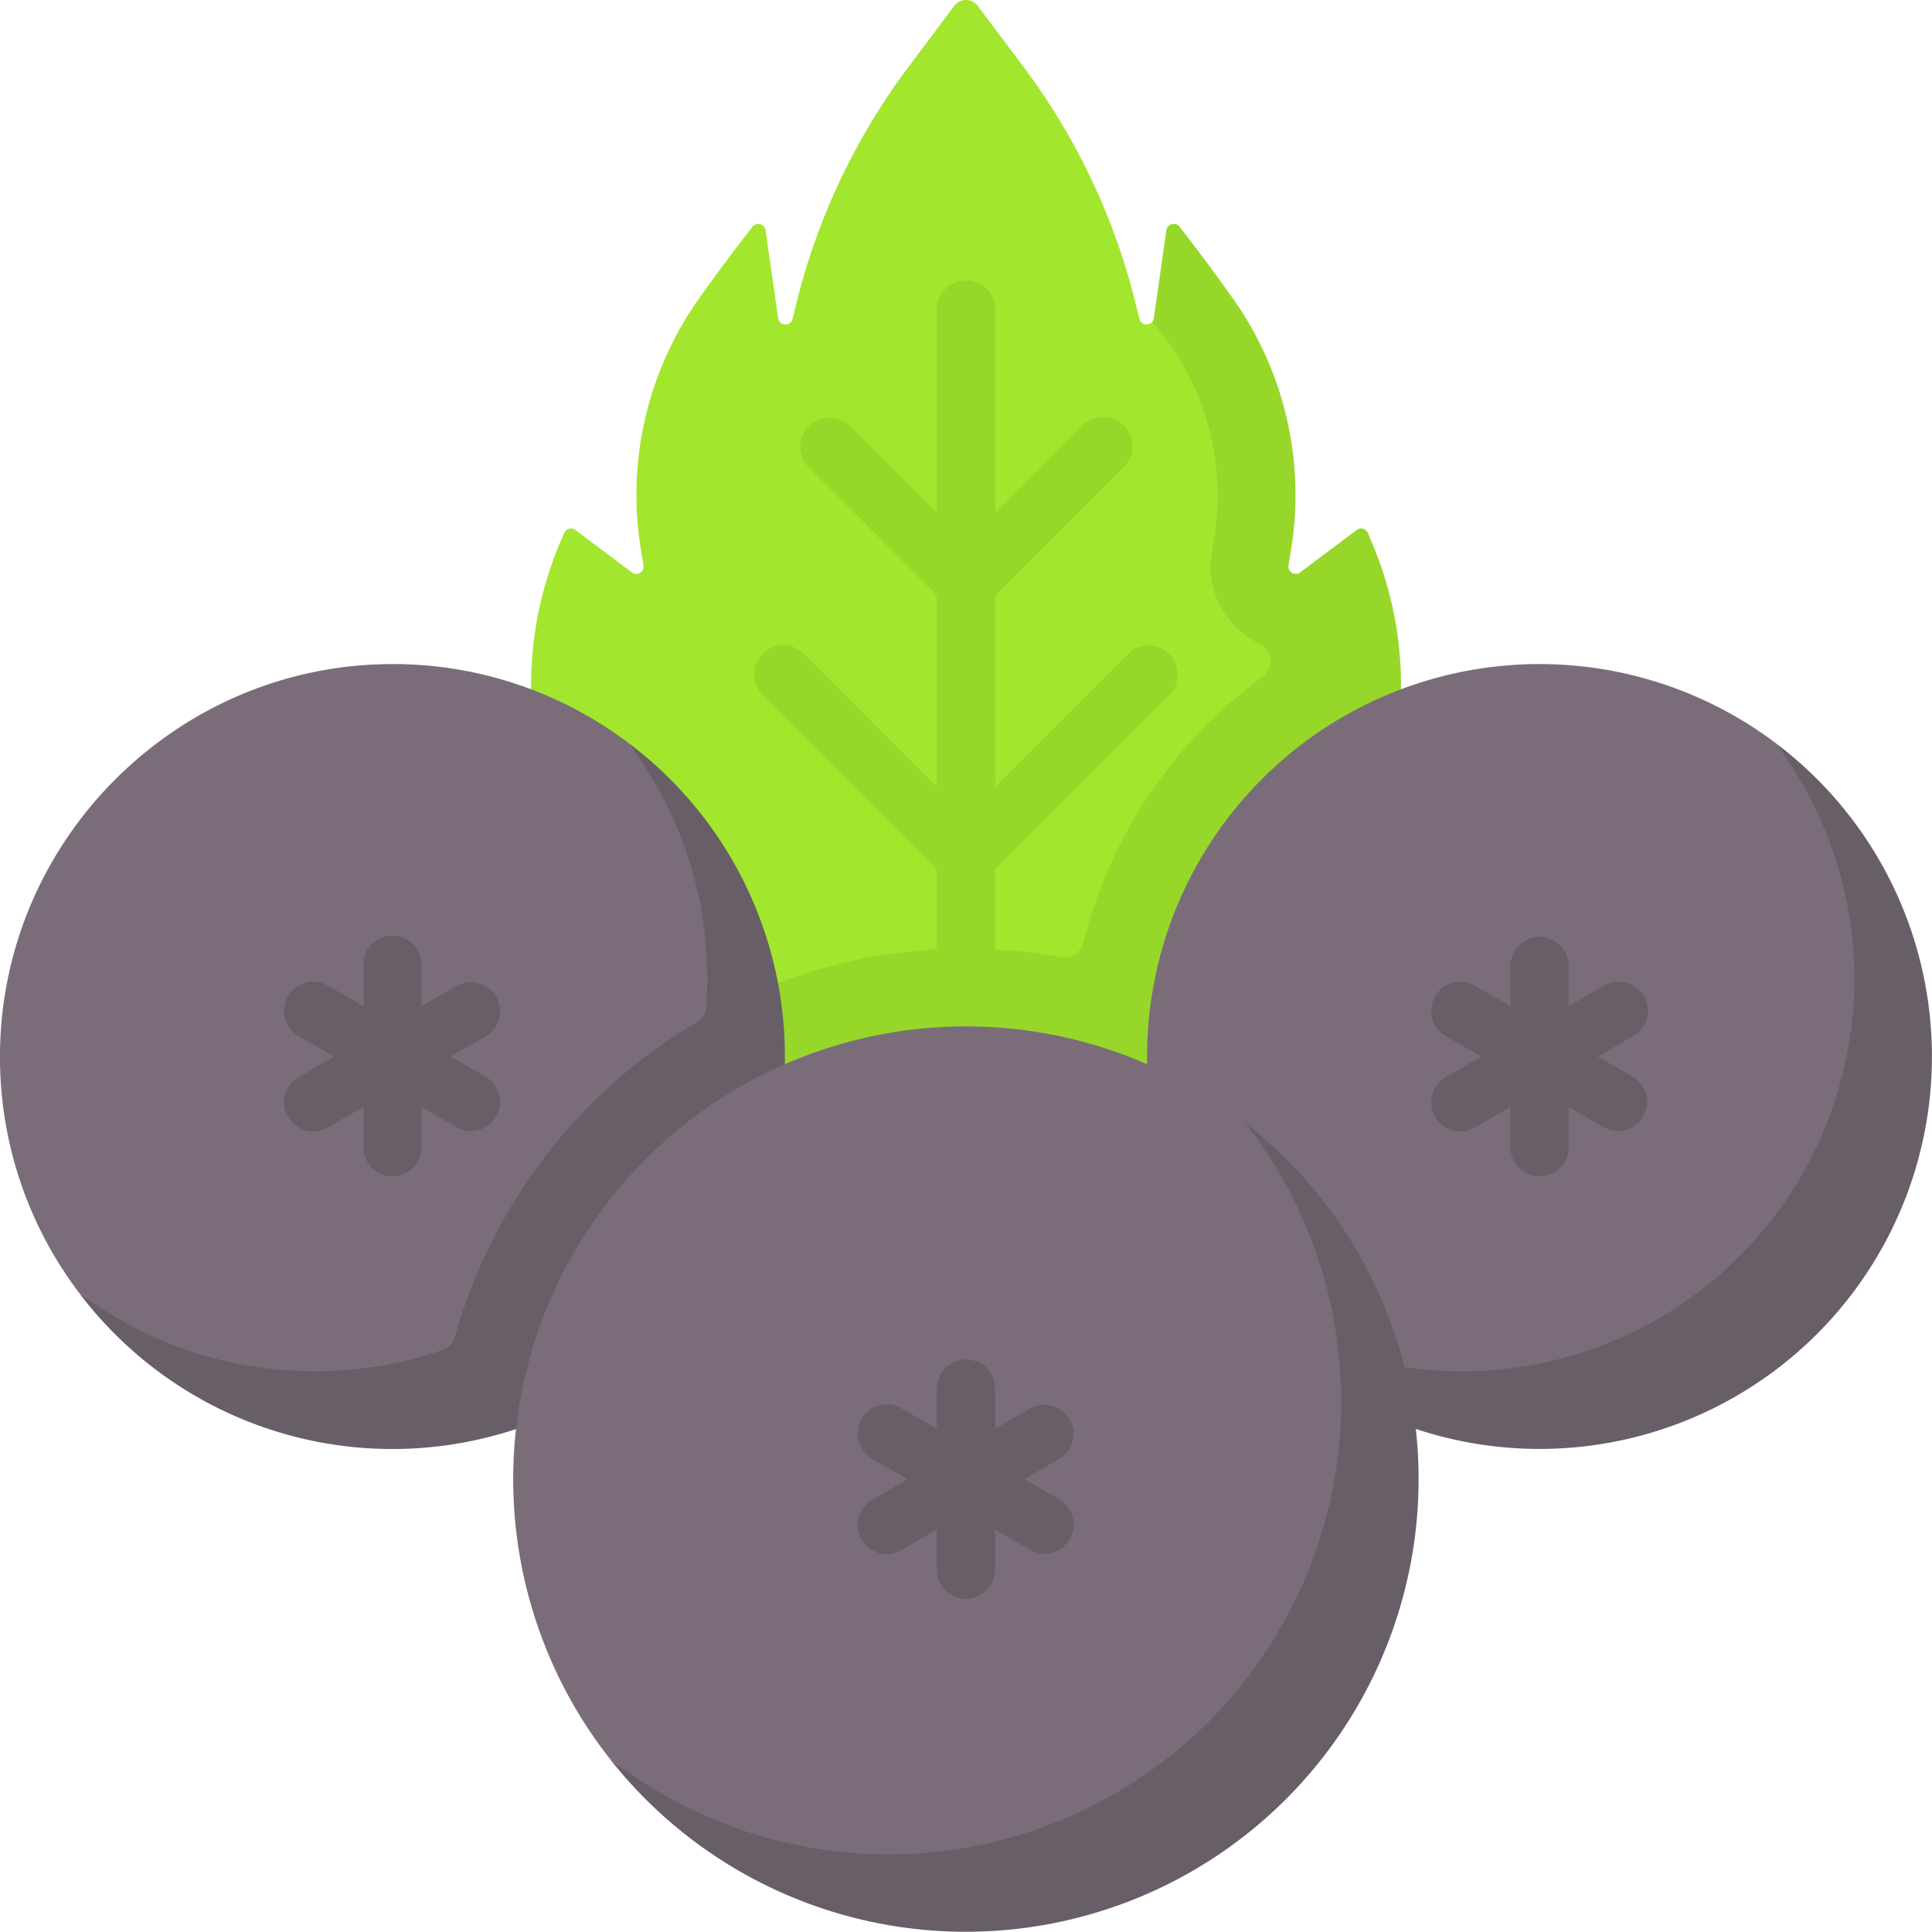 <svg fill="none" xmlns="http://www.w3.org/2000/svg" viewBox="0 0 32 32"><g clip-path="url(#elderberry_13333858 1__a)"><path d="M19.084 5.331c-.057.07-.185.056-.211-.05l-.074-.294a10.85 10.85 0 0 0-1.846-3.879l-.758-1.01a.243.243 0 0 0-.39 0l-.757 1.01A10.849 10.849 0 0 0 13.2 4.987l-.073.295c-.033.13-.22.12-.239-.013l-.208-1.456a.122.122 0 0 0-.216-.058c-.3.385-.603.789-.9 1.209a5.622 5.622 0 0 0-.944 4.169l.039.23a.122.122 0 0 1-.193.118l-.937-.703a.122.122 0 0 0-.185.05c-.037.085-.073.172-.109.258a6.123 6.123 0 0 0 .6 5.69.066.066 0 0 1-.08.099l-.957-.383a.122.122 0 0 0-.165.138 8.219 8.219 0 0 0 1.495 3.339l8.139-1.32 4.16-5.474-1.468-1.366-.655-4.291-1.22-.187Z" fill="#A2E62E"/><path d="M19.365 10.833a.483.483 0 0 0-.683 0l-2.199 2.2v-3.17l2.126-2.126a.483.483 0 1 0-.683-.683l-1.443 1.443V5.128a.483.483 0 0 0-.966 0v3.37l-1.443-1.444a.483.483 0 0 0-.683.683l2.126 2.126v3.17l-2.198-2.2a.483.483 0 1 0-.683.683l2.881 2.882v2.538a.483.483 0 1 0 .966 0v-2.538l2.882-2.882a.483.483 0 0 0 0-.683Z" fill="#97D729"/><path d="m23.201 14.492-.916.367a.088.088 0 0 1-.12-.082c1.122-1.683 1.36-3.817.599-5.691a15.714 15.714 0 0 0-.108-.259.122.122 0 0 0-.185-.049l-.937.703a.122.122 0 0 1-.193-.117l.038-.23a5.626 5.626 0 0 0-.946-4.173 31.94 31.94 0 0 0-.897-1.206.122.122 0 0 0-.217.058l-.208 1.456a.122.122 0 0 1-.027.062 4.342 4.342 0 0 1 1.025 3.59c0 .1-.241.763.276 1.373.132.157.293.28.472.364a.322.322 0 0 1 .058.55 7.81 7.81 0 0 0-2.971 4.404.321.321 0 0 1-.369.24 8.9 8.9 0 0 0-1.575-.14 8.737 8.737 0 0 0-5.871 2.257C11.622 19.937 13.886 21 16 21c3.103 0 6.529-2.29 7.366-6.37a.122.122 0 0 0-.165-.138Z" fill="#97D729"/><path d="M12.331 15.855c0 .215.449 1.226.428 1.435-2.049 1.161-3.927 3.958-4.53 6.29L7.312 23c-.709.266-1.298.58-2.1.58-1.466 0-2.82-1.353-3.907-2.173A6.468 6.468 0 0 1 0 17.425C.04 13.917 2.9 11.049 6.408 11a6.47 6.47 0 0 1 4 1.305c.819 1.087 1.923 2.084 1.923 3.55Z" fill="#7A6D79"/><path d="M13 17.5a6.5 6.5 0 0 1-11.695 3.907 6.47 6.47 0 0 0 3.908 1.305c.74 0 1.45-.123 2.112-.351a.327.327 0 0 0 .21-.222 8.826 8.826 0 0 1 4.002-5.206.327.327 0 0 0 .16-.259 6.47 6.47 0 0 0-1.289-4.37A6.495 6.495 0 0 1 13 17.5Z" fill="#685E68"/><path d="M31.364 16.589c0-2.391-1.137-3.196-1.957-4.284a6.5 6.5 0 0 0-9.102 9.102c1.088.82 3.085 1.925 4.551 1.925 3.59 0 6.508-3.153 6.508-6.743Z" fill="#7A6D79"/><path d="M29.407 12.305a6.5 6.5 0 0 1-9.102 9.102 6.5 6.5 0 1 0 9.102-9.102Z" fill="#685E68"/><path d="M22.98 23.48c0-1.743-1.362-3.615-2.36-4.888A7.5 7.5 0 0 0 10.092 29.12c1.273.998 3.212 2.407 4.955 2.407 4.142 0 7.932-3.905 7.932-8.047Z" fill="#7A6D79"/><path d="M20.62 18.592a7.5 7.5 0 0 1-10.528 10.529 7.5 7.5 0 1 0 10.528-10.53Zm6.42-.76-.574-.332.575-.332a.483.483 0 1 0-.483-.836l-.575.332V16a.483.483 0 1 0-.966 0v.664l-.574-.332a.483.483 0 1 0-.483.836l.575.332-.575.332a.483.483 0 1 0 .483.836l.574-.331V19a.483.483 0 1 0 .966 0v-.663l.575.331a.481.481 0 0 0 .66-.176.483.483 0 0 0-.177-.66ZM8.218 16.509a.483.483 0 0 0-.66-.177l-.575.332V16a.483.483 0 1 0-.965 0v.664l-.575-.332a.483.483 0 1 0-.483.836l.575.332-.575.332a.483.483 0 1 0 .483.836l.574-.331V19a.483.483 0 1 0 .966 0v-.663l.575.331a.48.48 0 0 0 .66-.176.483.483 0 0 0-.177-.66l-.575-.332.575-.332a.483.483 0 0 0 .177-.66Z" fill="#685E68"/><path d="M17.717 23.509a.483.483 0 0 0-.66-.177l-.574.332V23a.483.483 0 1 0-.966 0v.664l-.574-.332a.483.483 0 1 0-.483.836l.574.332-.574.332a.483.483 0 1 0 .483.836l.574-.331V26a.483.483 0 1 0 .966 0v-.663l.575.331a.481.481 0 0 0 .66-.176.483.483 0 0 0-.177-.66l-.575-.332.575-.332a.483.483 0 0 0 .176-.66Z" fill="#685E68"/></g><defs><clipPath id="elderberry_13333858 1__a"><path fill="#fff" d="M0 0h32v32H0z"/></clipPath></defs></svg>